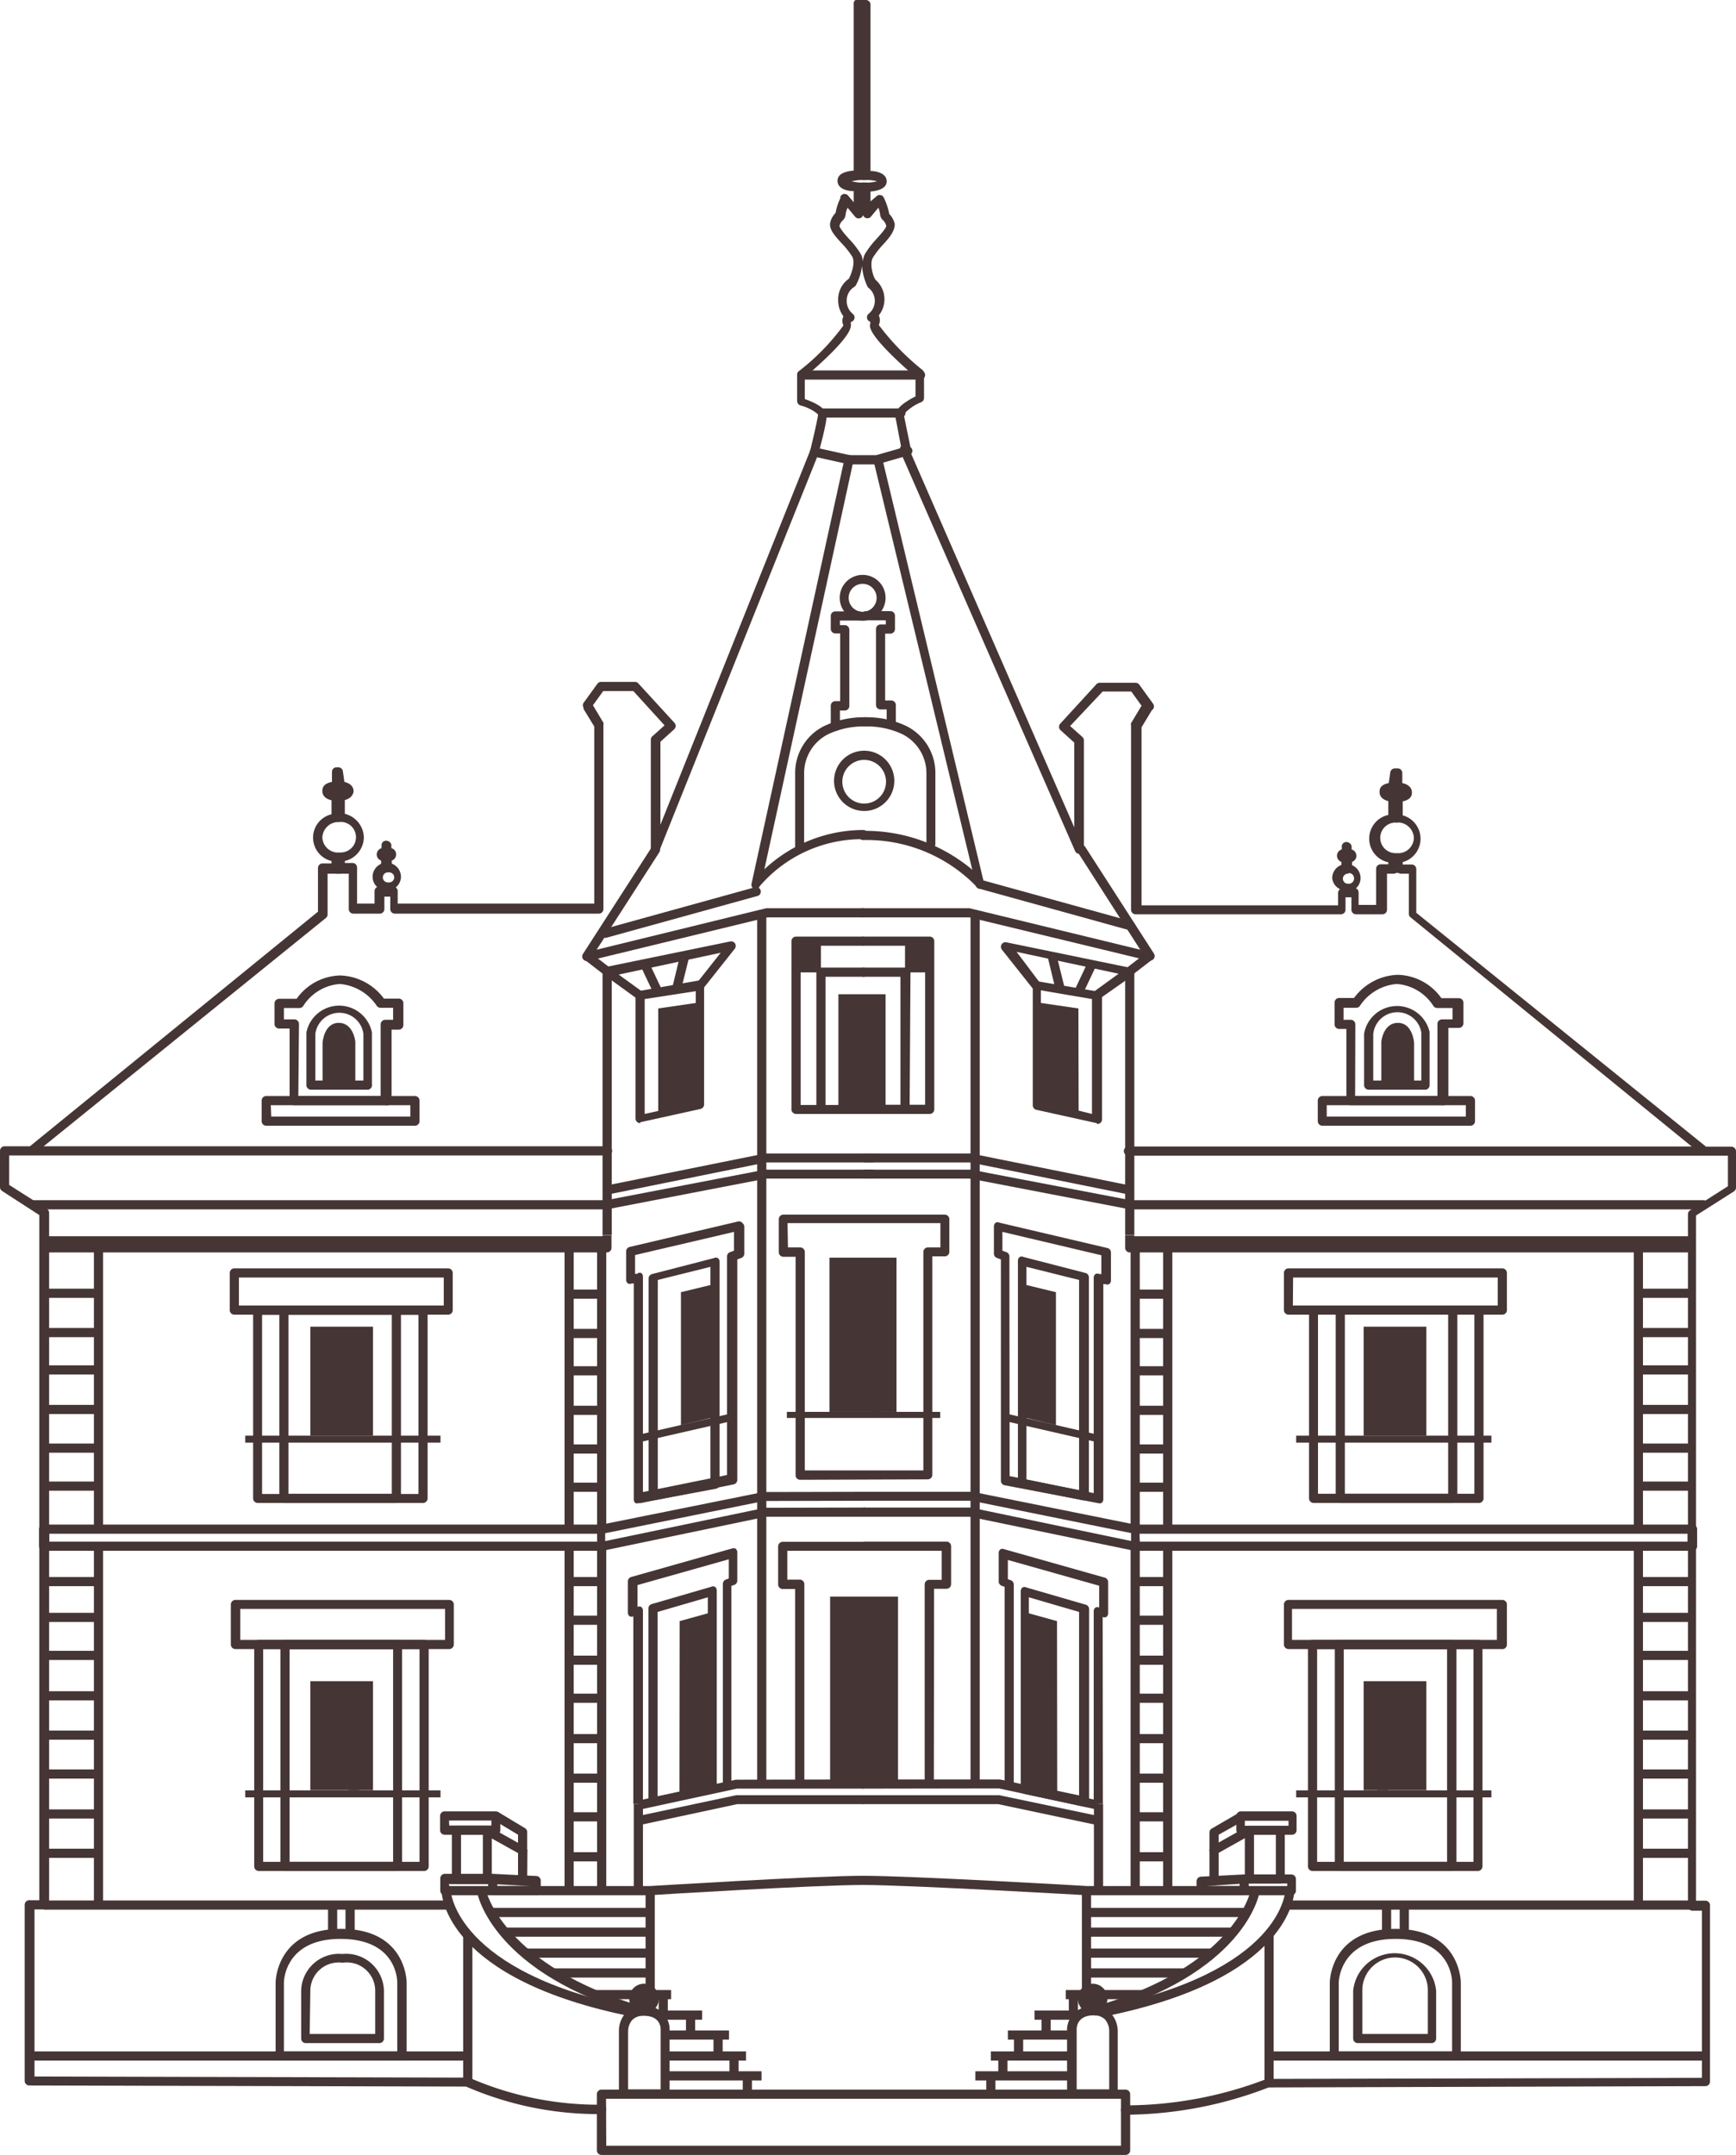 <svg xmlns="http://www.w3.org/2000/svg" viewBox="0 0 79.49 98.66"><defs><style>.cls-1{fill:#453635;}</style></defs><title>Fichier 2</title><g id="Calque_2" data-name="Calque 2"><g id="Calque_1-2" data-name="Calque 1"><path class="cls-1" d="M27.55,96.79h0a15.2,15.2,0,0,1-6.07-1.2l-.14-.06-20-.05a.21.21,0,0,1-.21-.21l0-8.07A.21.21,0,0,1,1.37,87H1.8l0-31.37L.1,54.53a.21.21,0,0,1-.1-.17V52.69a.21.21,0,0,1,.21-.21H1.37L14.56,41.74v-2a.21.21,0,0,1,.21-.21h.41v-.11a1.1,1.1,0,0,1,0-2.14v-.64c-.39-.09-.42-.33-.42-.42s0-.34.44-.42l0-.48a.21.21,0,0,1,.21-.19h.08a.21.21,0,0,1,.21.18l.07.49c.39.09.42.34.42.42s-.06.32-.4.41v.63a1.14,1.14,0,0,1,.87,1.08,1.13,1.13,0,0,1-.87,1.08v.09h.35a.21.21,0,0,1,.21.21v1.65h.8v-.57a.21.21,0,0,1,.12-.19.64.64,0,0,1-.21-.47.65.65,0,0,1,.39-.59v-.15a.3.3,0,0,1-.2-.28.31.31,0,0,1,.22-.29l0-.15a.21.21,0,0,1,.21-.19.25.25,0,0,1,.24.18l0,.16a.3.3,0,0,1,.22.29.3.3,0,0,1-.2.28v.14a.65.65,0,0,1,.42.6.64.64,0,0,1-.24.49.2.2,0,0,1,.09.17v.57h9V33.26l-.49-.8,0-.06a.21.21,0,0,1,0-.22l.63-.87a.21.21,0,0,1,.17-.09h1.56a.21.21,0,0,1,.15.07l1.65,1.8a.21.21,0,0,1,0,.29l-.64.58v3.8L37.1,20.62c.13-.53.35-1.48.36-1.65a2.06,2.06,0,0,0-.78-.4.22.22,0,0,1-.18-.2V17.16a.21.21,0,0,1,.07-.16,10.35,10.35,0,0,0,2.05-2.1.48.48,0,0,1,0-.42,1.19,1.19,0,0,1-.24-.72,1.15,1.15,0,0,1,.49-1c.11-.21.3-.72.16-1a3.92,3.92,0,0,0-.49-.62c-.32-.35-.57-.63-.53-.92a.89.89,0,0,1,.25-.47l0,0a2.63,2.63,0,0,1,.22-.68l0-.06a.21.21,0,0,1,.16-.13.22.22,0,0,1,.19.07l.26.31,0-.51h0c-.31,0-.74-.11-.74-.47s.43-.44.74-.47V.21A.21.21,0,0,1,39.42,0h.23a.21.21,0,0,1,.21.21V7.83c.31,0,.74.12.74.47s-.44.44-.74.47v0c0,.13,0,.29,0,.45L40.12,9a.2.2,0,0,1,.19-.07.21.21,0,0,1,.16.12,3.05,3.05,0,0,1,.25.75l0,0a.91.91,0,0,1,.25.46c0,.3-.2.57-.51.91a4.09,4.09,0,0,0-.5.64c-.14.27,0,.82.13,1a1.18,1.18,0,0,1,.15,1.63.53.53,0,0,1,0,.44,11.37,11.37,0,0,0,2,2.06.21.21,0,0,1,.07.16v1.12a.21.21,0,0,1-.12.19,2.16,2.16,0,0,0-.81.56l.31,1.51-.41.08L41,19.09c-.07-.37.5-.73.92-.94v-.89c-2.24-1.95-2.11-2.32-2.07-2.44a.64.64,0,0,0,0-.09.21.21,0,0,1-.08-.36.76.76,0,0,0,0-1.19.2.2,0,0,1-.06-.08,2.74,2.74,0,0,1-.24-.93,2.44,2.44,0,0,1-.28.89.21.21,0,0,1-.08.08.73.73,0,0,0-.34.64.75.75,0,0,0,.28.59.21.21,0,0,1-.09.37l0,.09c0,.12.16.5-2.11,2.44v1c.41.14,1,.41,1,.77s-.32,1.51-.38,1.75L30.2,38.93a.2.2,0,0,1-.23.13.21.21,0,0,1-.17-.2v-5a.21.21,0,0,1,.07-.15l.56-.5L29,31.64H27.62l-.47.65.48.8a.21.21,0,0,1,0,.11v8.42a.21.21,0,0,1-.21.21H18.08a.21.21,0,0,1-.21-.21v-.57h-.27v.57a.21.21,0,0,1-.21.21H16.18a.21.21,0,0,1-.21-.21V40h-.35a.21.21,0,0,1-.12,0,.21.21,0,0,1-.12,0H15v1.87a.2.2,0,0,1-.08.16L2,52.48H27.82a.21.21,0,0,1,0,.42H.42v1.35l1.73,1.1a.21.21,0,0,1,.1.17l0,31.69a.21.21,0,0,1-.21.21H1.58l0,7.65,19.81.05h.07l.18.07a14.8,14.8,0,0,0,5.91,1.17.21.21,0,1,1,0,.42ZM17.76,39.94h0a.23.23,0,0,0,0,.46h.06a.23.23,0,1,0,0-.46Zm-2.26-2.3-.09,0a.74.74,0,0,0-.65.7.72.72,0,0,0,.65.69l.1,0,.09,0a.7.7,0,0,0,0-1.4Zm-.28-1.39.17,0a.2.2,0,0,1,.1,0l.09,0,.16,0-.16,0a.21.21,0,0,1-.1,0l-.1,0ZM38.81,9.51a1.15,1.15,0,0,0-.09.31.41.41,0,0,1-.13.27.48.48,0,0,0-.15.25c0,.1.24.38.42.58a4.15,4.15,0,0,1,.55.7.88.88,0,0,1,.1.37.91.91,0,0,1,.1-.37,4.33,4.33,0,0,1,.55-.71c.18-.2.43-.48.42-.57a.5.5,0,0,0-.14-.25.4.4,0,0,1-.14-.27,1.25,1.25,0,0,0-.08-.31l-.35.42a.21.21,0,0,1-.35-.08.21.21,0,0,1-.14.14.21.21,0,0,1-.21-.05ZM39,8.3a1.87,1.87,0,0,0,.47.06.21.21,0,0,1,.11,0,.2.2,0,0,1,.11,0,1.88,1.88,0,0,0,.47-.06,1.94,1.94,0,0,0-.47-.06.21.21,0,0,1-.11,0,.2.2,0,0,1-.11,0A1.94,1.94,0,0,0,39,8.3Z"/><path class="cls-1" d="M42.15,17.38H36.71a.21.21,0,0,1,0-.42h5.44a.21.21,0,0,1,0,.42Z"/><path class="cls-1" d="M41.25,19.12h-3.6a.21.21,0,0,1,0-.42h3.6a.21.21,0,0,1,0,.42Z"/><rect class="cls-1" x="2.07" y="56.6" width="25.64" height="0.42"/><path class="cls-1" d="M45.31,95"/><path class="cls-1" d="M16.27,49.57h-1.5V47.74s.06-.91.74-.91.76.86.76.86Z"/><path class="cls-1" d="M19,51.54H12.19a.21.21,0,0,1-.21-.21v-.94a.21.21,0,0,1,.21-.21H19a.21.21,0,0,1,.21.21v.94A.21.21,0,0,1,19,51.54Zm-6.58-.42h6.37V50.6H12.4Z"/><path class="cls-1" d="M40,53"/><path class="cls-1" d="M45,53"/><path class="cls-1" d="M40,53.76"/><path class="cls-1" d="M45.05,53.76"/><path class="cls-1" d="M42.57,51H39.46v-.42h2.9V43.3H39.48v-.42h3.09a.21.21,0,0,1,.21.21V50.8A.21.21,0,0,1,42.57,51Z"/><path class="cls-1" d="M41.65,50.8h-.42V44.72H39.48v-.42h2a.21.21,0,0,1,.21.21Z"/><path class="cls-1" d="M40,81.68"/><path class="cls-1" d="M38.43,82.39"/><path class="cls-1" d="M42.76,81.68h-.42V72.54a.21.21,0,0,1,.21-.21h.57V71H39.54v-.42h3.8a.21.21,0,0,1,.21.21v1.74a.21.21,0,0,1-.21.21h-.57Z"/><path class="cls-1" d="M42.63,38.85a.21.21,0,0,1-.21-.21V35.41a2,2,0,0,0-1.11-1.8,3.82,3.82,0,0,0-1.73-.35.21.21,0,1,1,0-.42,4.23,4.23,0,0,1,1.92.4,2.4,2.4,0,0,1,1.33,2.19v3.22A.21.21,0,0,1,42.63,38.85Z"/><path class="cls-1" d="M45.06,54.82"/><path class="cls-1" d="M45,55.24"/><line class="cls-1" x1="1.46" y1="55.16" x2="27.8" y2="55.16"/><rect class="cls-1" x="1.46" y="54.95" width="26.34" height="0.42"/><path class="cls-1" d="M27.8,57.34H2v-.42H27.59v-.37H28v.58A.21.21,0,0,1,27.8,57.34Z"/><path class="cls-1" d="M57,86.77H49.77c-.09,0-8.07-.47-10.26-.47s-9.68.46-9.75.47H22.53v-.42h7.22c.06,0,7.57-.47,9.77-.47s10.19.46,10.27.47H57Z"/><polyline class="cls-1" points="2.02 87.22 3.87 87.22 20.65 87.22"/><rect class="cls-1" x="2.02" y="87.01" width="18.63" height="0.42"/><polyline class="cls-1" points="30.46 95.04 30.92 95.04 34.86 95.04"/><rect class="cls-1" x="30.46" y="94.83" width="4.41" height="0.42"/><polyline class="cls-1" points="30.46 94.13 30.84 94.13 34.15 94.13"/><rect class="cls-1" x="30.46" y="93.92" width="3.7" height="0.42"/><polyline class="cls-1" points="30.46 93.16 30.76 93.16 33.38 93.16"/><rect class="cls-1" x="30.46" y="92.96" width="2.92" height="0.42"/><polyline class="cls-1" points="30.12 92.26 30.33 92.26 32.15 92.26"/><rect class="cls-1" x="30.12" y="92.05" width="2.03" height="0.42"/><rect class="cls-1" x="27.22" y="91.11" width="3.51" height="0.42"/><polyline class="cls-1" points="22.44 87.55 23.21 87.55 29.74 87.55"/><rect class="cls-1" x="22.44" y="87.35" width="7.3" height="0.42"/><polyline class="cls-1" points="23.07 88.46 23.77 88.46 29.74 88.46"/><rect class="cls-1" x="23.07" y="88.25" width="6.67" height="0.42"/><polyline class="cls-1" points="24.02 89.42 24.62 89.42 29.74 89.42"/><rect class="cls-1" x="24.02" y="89.21" width="5.72" height="0.42"/><polyline class="cls-1" points="25.32 90.33 25.79 90.33 29.74 90.33"/><rect class="cls-1" x="25.33" y="90.12" width="4.42" height="0.42"/><line class="cls-1" x1="1.34" y1="94.13" x2="21.43" y2="94.13"/><rect class="cls-1" x="1.34" y="93.92" width="20.09" height="0.42"/><rect class="cls-1" x="15.82" y="87.23" width="0.42" height="1.29"/><rect class="cls-1" x="15.02" y="87.23" width="0.42" height="1.29"/><rect class="cls-1" x="2.01" y="79.23" width="2.48" height="0.42"/><rect class="cls-1" x="2.01" y="81.01" width="2.49" height="0.42"/><rect class="cls-1" x="2.01" y="82.84" width="2.47" height="0.42"/><rect class="cls-1" x="2.01" y="84.64" width="2.49" height="0.42"/><rect class="cls-1" x="2.02" y="77.43" width="2.49" height="0.42"/><rect class="cls-1" x="2.02" y="75.58" width="2.49" height="0.42"/><rect class="cls-1" x="2.02" y="73.84" width="2.49" height="0.42"/><rect class="cls-1" x="2.03" y="66.09" width="2.48" height="0.42"/><rect class="cls-1" x="2.03" y="67.83" width="2.48" height="0.42"/><rect class="cls-1" x="2.03" y="64.32" width="2.47" height="0.42"/><rect class="cls-1" x="2.03" y="62.51" width="2.47" height="0.42"/><rect class="cls-1" x="2.03" y="60.8" width="2.47" height="0.42"/><rect class="cls-1" x="2.04" y="59" width="2.46" height="0.42"/><rect class="cls-1" x="26.07" y="66.13" width="1.48" height="0.42"/><rect class="cls-1" x="26.06" y="67.88" width="1.48" height="0.42"/><rect class="cls-1" x="26.06" y="72.2" width="1.48" height="0.42"/><rect class="cls-1" x="2.02" y="72.2" width="2.48" height="0.42"/><rect class="cls-1" x="26.06" y="64.36" width="1.48" height="0.42"/><rect class="cls-1" x="26.06" y="62.55" width="1.48" height="0.42"/><rect class="cls-1" x="26.05" y="60.84" width="1.49" height="0.42"/><rect class="cls-1" x="26.05" y="59.04" width="1.49" height="0.42"/><rect class="cls-1" x="26.05" y="81.2" width="1.49" height="0.42"/><rect class="cls-1" x="26.05" y="82.97" width="1.49" height="0.42"/><rect class="cls-1" x="29.02" y="82.59" width="0.42" height="3.97"/><rect class="cls-1" x="26.05" y="79.39" width="1.49" height="0.42"/><rect class="cls-1" x="26.06" y="77.54" width="1.48" height="0.42"/><rect class="cls-1" x="26.05" y="75.8" width="1.49" height="0.42"/><rect class="cls-1" x="26.05" y="73.97" width="1.49" height="0.42"/><rect class="cls-1" x="26.06" y="84.8" width="1.48" height="0.42"/><line class="cls-1" x1="4.5" y1="70.01" x2="4.5" y2="57.13"/><rect class="cls-1" x="4.3" y="57.13" width="0.42" height="12.87"/><line class="cls-1" x1="26.06" y1="70.01" x2="26.06" y2="57.13"/><rect class="cls-1" x="25.85" y="57.13" width="0.42" height="12.87"/><line class="cls-1" x1="26.06" y1="86.56" x2="26.06" y2="70.79"/><rect class="cls-1" x="25.85" y="70.79" width="0.42" height="15.77"/><line class="cls-1" x1="27.54" y1="86.56" x2="27.54" y2="70.79"/><rect class="cls-1" x="27.34" y="70.79" width="0.42" height="15.77"/><line class="cls-1" x1="27.54" y1="70.02" x2="27.54" y2="57.13"/><rect class="cls-1" x="27.34" y="57.13" width="0.42" height="12.88"/><line class="cls-1" x1="27.8" y1="56.54" x2="27.8" y2="44.47"/><rect class="cls-1" x="27.59" y="44.47" width="0.42" height="12.07"/><line class="cls-1" x1="4.5" y1="87.25" x2="4.5" y2="70.79"/><rect class="cls-1" x="4.3" y="70.79" width="0.42" height="16.46"/><line class="cls-1" x1="21.41" y1="95.35" x2="21.41" y2="88.56"/><rect class="cls-1" x="21.21" y="88.56" width="0.42" height="6.79"/><path class="cls-1" d="M20.53,60.19H10.73a.21.21,0,0,1-.21-.21v-1.7a.21.21,0,0,1,.21-.21h9.79a.21.21,0,0,1,.21.21V60A.21.21,0,0,1,20.53,60.19Zm-9.59-.42h9.38V58.49H10.94Z"/><path class="cls-1" d="M19.38,68.81H11.8a.21.21,0,0,1-.21-.21V60a.21.21,0,0,1,.21-.21h7.57a.21.21,0,0,1,.21.21V68.6A.21.21,0,0,1,19.38,68.81ZM12,68.4h7.16v-8.2H12Z"/><path class="cls-1" d="M18.15,68.81H13a.21.21,0,0,1-.21-.21V60a.21.21,0,0,1,.21-.21h5.15a.21.21,0,0,1,.21.21V68.6A.21.21,0,0,1,18.15,68.81Zm-4.94-.42h4.73v-8.2H13.21Z"/><rect class="cls-1" x="11.23" y="65.73" width="8.94" height="0.32"/><rect class="cls-1" x="11.23" y="81.97" width="8.94" height="0.32"/><rect class="cls-1" x="36.03" y="64.64" width="7.02" height="0.28"/><polygon class="cls-1" points="33.51 65.06 29.23 66.04 29.23 65.69 33.49 64.71 33.51 65.06"/><path class="cls-1" d="M20.57,75.5H10.78a.21.21,0,0,1-.21-.21V73.46a.21.21,0,0,1,.21-.21h9.79a.21.21,0,0,1,.21.21v1.83A.21.21,0,0,1,20.57,75.5ZM11,75.08h9.38V73.66H11Z"/><path class="cls-1" d="M19.42,85.66H11.85a.21.21,0,0,1-.21-.21V75.29a.21.21,0,0,1,.21-.21h7.57a.21.21,0,0,1,.21.21V85.45A.21.21,0,0,1,19.42,85.66Zm-7.37-.42h7.16V75.5H12.05Z"/><path class="cls-1" d="M18.2,85.66H13.05a.21.21,0,0,1-.21-.21V75.29a.21.21,0,0,1,.21-.21H18.2a.21.21,0,0,1,.21.21V85.45A.21.21,0,0,1,18.2,85.66Zm-4.94-.42H18V75.5H13.26Z"/><path class="cls-1" d="M16.85,49.89H14.24a.21.21,0,0,1-.21-.21V47.27a1.53,1.53,0,0,1,3,0v2.37A.21.21,0,0,1,16.85,49.89Zm-2.41-.42h2.2V47.33a1.11,1.11,0,0,0-2.2,0Z"/><path class="cls-1" d="M17.66,50.6H13.47a.21.21,0,0,1-.15-.06.21.21,0,0,1-.06-.15V47.09h-.48a.21.21,0,0,1-.21-.21v-.94a.21.21,0,0,1,.21-.21h.8a2.52,2.52,0,0,1,2-1.07,2.59,2.59,0,0,1,2,1.06h.68a.21.21,0,0,1,.21.21v1a.21.21,0,0,1-.21.21h-.33v3.28A.21.21,0,0,1,17.66,50.6Zm-4-.42h3.77V46.9a.21.21,0,0,1,.21-.21H18v-.55h-.58a.21.21,0,0,1-.17-.09,2.26,2.26,0,0,0-1.69-1,2.17,2.17,0,0,0-1.67,1,.21.21,0,0,1-.18.1H13v.52h.48a.21.21,0,0,1,.21.21Z"/><path class="cls-1" d="M18.43,94.34h-5.6a.21.21,0,0,1-.21-.21V90.77s0-2.46,3-2.46,3,2.44,3,2.46v3.36A.21.21,0,0,1,18.43,94.34ZM13,93.92h5.19V90.77c0-.08,0-2-2.6-2s-2.59,2-2.59,2Z"/><path class="cls-1" d="M17.35,93.54H14a.21.21,0,0,1-.21-.21V91.14a1.73,1.73,0,0,1,1.89-1.68,1.73,1.73,0,0,1,1.9,1.68v2.19A.21.21,0,0,1,17.35,93.54Zm-3.17-.42h3v-2a1.3,1.3,0,0,0-1.49-1.26,1.3,1.3,0,0,0-1.48,1.26Z"/><polygon class="cls-1" points="27.83 54.69 27.75 54.28 35.03 52.81 39.99 52.81 39.99 53.22 35.08 53.22 27.83 54.69"/><polygon class="cls-1" points="27.83 55.36 27.75 54.95 35.04 53.55 39.99 53.55 39.99 53.96 35.08 53.96 27.83 55.36"/><polygon class="cls-1" points="27.59 70.22 27.5 69.81 34.95 68.31 39.58 68.3 39.58 68.71 34.99 68.72 27.59 70.22"/><polygon class="cls-1" points="27.59 71 27.5 70.6 35.04 69.03 39.62 69.02 39.62 69.44 35.08 69.44 27.59 71"/><path class="cls-1" d="M29.31,51.42a.21.21,0,0,1-.21-.21V45.57a.21.21,0,0,1,.17-.2L32,44.89a.22.22,0,0,1,.17,0,.21.21,0,0,1,.07.16v5.52a.21.21,0,0,1-.16.2l-2.76.61Zm.21-5.68V51l2.34-.52v-5.1Z"/><path class="cls-1" d="M39.56,51H36.45a.21.21,0,0,1-.21-.21V43.09a.21.21,0,0,1,.21-.21h3.09v.42H36.66v7.29h2.9Z"/><path class="cls-1" d="M37.8,50.8h-.42V44.51a.21.21,0,0,1,.21-.21h2v.42H37.8Z"/><line class="cls-1" x1="26.86" y1="43.75" x2="27.82" y2="44.48"/><polygon class="cls-1" points="27.69 44.65 26.73 43.91 26.98 43.58 27.95 44.32 27.69 44.65"/><path class="cls-1" d="M22.7,84H20.36a.21.21,0,0,1-.21-.21v-.65a.21.21,0,0,1,.21-.21H22.7a.21.21,0,0,1,.21.21v.65A.21.21,0,0,1,22.7,84Zm-2.13-.42h1.93v-.23H20.56Z"/><path class="cls-1" d="M22.31,86.24H20.9a.21.21,0,0,1-.21-.21V83.8a.21.21,0,0,1,.21-.21h1.41a.21.21,0,0,1,.21.21V86A.21.21,0,0,1,22.31,86.24Zm-1.2-.42h1V84h-1Z"/><path class="cls-1" d="M24.5,86.77H20.37a.21.21,0,0,1-.21-.21V86a.21.21,0,0,1,.21-.21h2.19l2,.1a.21.21,0,0,1,.2.21v.43A.21.21,0,0,1,24.5,86.77Zm-3.92-.42,3.71,0-1.74-.09h-2Z"/><path class="cls-1" d="M24.14,86.11h-.42V84.84L22.21,84l.2-.36,1.63.91a.21.21,0,0,1,.11.18Z"/><rect class="cls-1" x="22.35" y="86.03" width="0.42" height="0.53"/><path class="cls-1" d="M29,92.34c-8.63-1.71-8.78-5.6-8.78-5.77h.42s.18,3.73,8.45,5.37Z"/><path class="cls-1" d="M29.37,92.29c-6.8-1.92-7.5-5.53-7.53-5.68l.41-.07S23,90,29.48,91.89Z"/><circle class="cls-1" cx="29.49" cy="91.5" r="0.68"/><path class="cls-1" d="M30.46,96.08H28.55a.21.21,0,0,1-.21-.21V93a1.23,1.23,0,0,1,.3-.83,1.1,1.1,0,0,1,.83-.32,1.08,1.08,0,0,1,1.19,1v3A.21.21,0,0,1,30.46,96.08Zm-1.7-.42h1.49V92.91c0-.06,0-.62-.77-.62a.7.7,0,0,0-.53.19.81.81,0,0,0-.19.53Z"/><path class="cls-1" d="M24.14,84.77h-.42V84l-1.13-.68.22-.36,1.23.74a.21.21,0,0,1,.1.18Z"/><rect class="cls-1" x="33.4" y="94.13" width="0.42" height="0.9"/><rect class="cls-1" x="32.67" y="93.17" width="0.42" height="0.96"/><rect class="cls-1" x="31.41" y="92.27" width="0.42" height="0.89"/><rect class="cls-1" x="30.16" y="91.32" width="0.42" height="0.93"/><rect class="cls-1" x="34.67" y="41.78" width="0.42" height="39.94"/><path class="cls-1" d="M29.19,45.74l-1.52-1.1a.21.21,0,0,1-.08-.21.21.21,0,0,1,.16-.16l5.7-1.17a.21.21,0,0,1,.2.33l-1.42,1.79L31.91,45,33,43.62l-4.67,1,1.13.82Z"/><polygon class="cls-1" points="29.94 45.51 29.33 44.22 29.71 44.05 30.32 45.34 29.94 45.51"/><polygon class="cls-1" points="31.18 45.33 30.78 45.23 31.15 43.7 31.56 43.8 31.18 45.33"/><path class="cls-1" d="M29.91,68.69a.21.21,0,0,1-.13,0,.21.21,0,0,1-.08-.16v-10a.21.21,0,0,1,.16-.2l2.83-.73a.19.19,0,0,1,.18,0,.21.21,0,0,1,.08.16v10.2a.21.21,0,0,1-.17.2L30,68.68Zm.21-10.09v9.63l2.41-.49V58Z"/><path class="cls-1" d="M29.9,82.71a.21.21,0,0,1-.13,0,.21.21,0,0,1-.08-.16V73.64a.21.21,0,0,1,.15-.2l2.72-.79a.2.2,0,0,1,.18,0,.21.21,0,0,1,.08.17v9.06a.21.21,0,0,1-.16.2l-2.72.58Zm.21-8.91v8.44l2.3-.49V73.13Z"/><path class="cls-1" d="M29.23,68.82a.21.21,0,0,1-.13,0,.21.21,0,0,1-.08-.16V58.76l-.09,0a.2.2,0,0,1-.18,0,.21.21,0,0,1-.08-.16V57.29a.21.21,0,0,1,.16-.2l4.94-1.16A.2.2,0,0,1,34,56a.21.21,0,0,1,.08.16V57.4a.21.21,0,0,1-.13.19l-.19.07V67.76a.21.21,0,0,1-.17.2l-4.27.86Zm0-10.54a.21.21,0,0,1,.13,0,.21.21,0,0,1,.08.16v9.87l3.85-.78V57.52a.21.21,0,0,1,.13-.19l.19-.07V56.4l-4.53,1.06v.86l.09,0Z"/><polygon class="cls-1" points="29.29 82.85 29.2 82.44 33.69 81.48 39.54 81.47 39.54 81.89 33.74 81.89 29.29 82.85"/><polygon class="cls-1" points="29.28 83.56 29.19 83.15 33.71 82.19 39.54 82.19 39.54 82.6 33.75 82.6 29.28 83.56"/><path class="cls-1" d="M36.83,81.68h-.42V72.75h-.57a.21.21,0,0,1-.21-.21V70.8a.21.21,0,0,1,.21-.21h3.8V71H36.05v1.32h.57a.21.21,0,0,1,.21.21Z"/><path class="cls-1" d="M36.64,67.75a.21.21,0,0,1-.15-.06.21.21,0,0,1-.06-.15v-10h-.56a.21.21,0,0,1-.21-.21V55.82a.21.21,0,0,1,.21-.21h7.39a.21.21,0,0,1,.21.21v1.49a.21.21,0,0,1-.21.21h-.57v10a.21.21,0,0,1-.21.21Zm-.56-10.64h.56a.21.21,0,0,1,.21.21v10h5.43v-10a.21.21,0,0,1,.21-.21h.57V56h-7Z"/><path class="cls-1" d="M29.44,82.59H29V74a.22.22,0,0,1-.17,0,.21.21,0,0,1-.08-.17V72.4a.21.21,0,0,1,.15-.2l4.6-1.3a.23.23,0,0,1,.18,0,.21.21,0,0,1,.08.17v1.3a.21.21,0,0,1-.13.19l-.14.05v9.11H33.1V72.51a.21.21,0,0,1,.13-.19l.14-.05v-.88l-4.18,1.18v1a.19.19,0,0,1,.17,0,.21.21,0,0,1,.08.17Z"/><path class="cls-1" d="M27.55,71H2a.21.21,0,0,1-.21-.21V70A.21.21,0,0,1,2,69.8h25.5a.21.21,0,0,1,.21.21v.78A.21.21,0,0,1,27.55,71ZM2.26,70.58H27.34v-.36H2.26Z"/><path class="cls-1" d="M36.62,39a.21.21,0,0,1-.21-.21V35.41a2.39,2.39,0,0,1,1.33-2.17,4.23,4.23,0,0,1,1.92-.4.21.21,0,0,1,0,.42,3.82,3.82,0,0,0-1.73.35,2,2,0,0,0-1.11,1.79v3.42A.21.21,0,0,1,36.62,39Z"/><path class="cls-1" d="M35.11,54.82"/><path class="cls-1" d="M35.13,55.24"/><path class="cls-1" d="M39.57,37.13a1.38,1.38,0,1,1,1.38-1.38A1.38,1.38,0,0,1,39.57,37.13Zm0-2.34a1,1,0,1,0,1,1A1,1,0,0,0,39.57,34.79Z"/><path class="cls-1" d="M26.86,44a.21.21,0,0,1-.17-.32l3.15-4.89a.2.2,0,0,1,.29-.06.21.21,0,0,1,.06.29l-2.87,4.46,7.77-1.9h4.43a.21.21,0,1,1,0,.42H35.14l-8.23,2Z"/><path class="cls-1" d="M40,41.73"/><path class="cls-1" d="M45,41.73"/><path class="cls-1" d="M40.15,21.26H38.87l-1.62-.36a.21.21,0,0,1-.16-.25.2.2,0,0,1,.25-.16l1.58.35h1.2l1.36-.39a.21.21,0,1,1,.11.4l-1.39.4Z"/><path class="cls-1" d="M34.62,40.7l-.09,0a.21.21,0,0,1-.12-.23L38.67,21a.2.2,0,0,1,.25-.16.21.21,0,0,1,.16.25L35,39.8A6.63,6.63,0,0,1,39.53,38a.21.21,0,0,1,0,.42,6.18,6.18,0,0,0-4.74,2.15A.21.21,0,0,1,34.62,40.7Z"/><path class="cls-1" d="M27.73,42.94a.21.21,0,0,1-.06-.41l6.87-1.9a.21.21,0,1,1,.11.4l-6.87,1.9Z"/><rect class="cls-1" x="38.01" y="73.1" width="3.11" height="8.58"/><rect class="cls-1" x="37.98" y="57.58" width="3.07" height="7.06"/><polygon class="cls-1" points="32.62 81.93 31.11 82.25 31.12 74.22 32.6 73.81 32.62 81.93"/><polygon class="cls-1" points="32.74 64.87 31.18 65.25 31.18 59.16 32.75 58.78 32.74 64.87"/><rect class="cls-1" x="38.39" y="45.52" width="2.16" height="5.28"/><rect class="cls-1" x="36.47" y="43.1" width="1.12" height="1.42"/><rect class="cls-1" x="41.44" y="43.1" width="1.12" height="1.42"/><polygon class="cls-1" points="32.08 50.61 30.14 51.05 30.14 46.17 32.06 45.89 32.08 50.61"/><path class="cls-1" d="M38.25,33.46a.21.21,0,0,1-.21-.21v-.94a.21.21,0,0,1,.21-.21h.22V29h-.22a.21.21,0,0,1-.21-.21V28.2a.21.21,0,0,1,.21-.21h1.06a.21.21,0,1,1,0,.42h-.85v.21h.22a.21.21,0,0,1,.21.21v3.49a.21.21,0,0,1-.21.21h-.22v.73A.21.21,0,0,1,38.25,33.46Z"/><path class="cls-1" d="M40.81,33.38a.21.21,0,0,1-.21-.21v-.69h-.28a.21.21,0,0,1-.15-.06.21.21,0,0,1-.06-.15V28.8a.21.21,0,0,1,.21-.21h.24V28.4h-.9a.21.21,0,1,1,0-.42h1.11a.21.21,0,0,1,.21.21v.61a.21.21,0,0,1-.21.21h-.24v3.06h.28a.21.21,0,0,1,.21.21v.9A.21.21,0,0,1,40.81,33.38Z"/><path class="cls-1" d="M39.5,28.42a1.05,1.05,0,1,1,1.05-1.05A1.05,1.05,0,0,1,39.5,28.42Zm0-1.69a.64.64,0,1,0,.64.64A.64.64,0,0,0,39.5,26.73Z"/><rect class="cls-1" x="14.21" y="76.97" width="2.87" height="4.99"/><rect class="cls-1" x="14.21" y="60.74" width="2.87" height="4.99"/><rect class="cls-1" x="15.92" y="61.46" width="0.49" height="4.26"/><rect class="cls-1" x="15.96" y="77.7" width="0.49" height="4.26"/><rect class="cls-1" x="39.94" y="74.09" width="0.43" height="7.59"/><rect class="cls-1" x="39.88" y="58.73" width="0.43" height="5.9"/><path class="cls-1" d="M51.54,96.81a.21.21,0,0,1,0-.42A18,18,0,0,0,58,95.18l.05,0h.07l19.81-.05,0-7.65h-.43a.21.21,0,0,1-.21-.21l0-31.69a.21.21,0,0,1,.1-.17l1.73-1.1V52.91H51.67a.21.21,0,1,1,0-.42H77.46L64.59,42a.2.2,0,0,1-.08-.16V40H64.1a.21.21,0,0,0-.24,0h-.35v1.65a.21.21,0,0,1-.21.21H62.09a.21.21,0,0,1-.21-.21v-.57h-.27v.57a.21.21,0,0,1-.21.21H52a.21.21,0,0,1-.21-.21V33.22a.21.21,0,0,1,0-.11l.48-.8-.47-.65H50.49L49,33.24l.56.5a.21.21,0,0,1,.07.15v5a.21.21,0,0,1-.4.08l-8-18.28a.21.21,0,1,1,.38-.17l7.58,17.36V34l-.64-.58a.21.21,0,0,1,0-.29l1.65-1.8a.21.21,0,0,1,.15-.07H52a.21.21,0,0,1,.17.09l.63.87a.21.21,0,0,1-.06.3l-.47.78v8.15h9v-.57a.21.21,0,0,1,.09-.17A.63.63,0,0,1,61,40.2a.65.65,0,0,1,.42-.6v-.14a.3.3,0,0,1-.2-.28.3.3,0,0,1,.22-.29l0-.16a.21.21,0,0,1,.21-.18.25.25,0,0,1,.24.19l0,.15a.31.31,0,0,1,.22.29.3.3,0,0,1-.2.28v.15a.65.65,0,0,1,.39.59.64.64,0,0,1-.21.47.21.21,0,0,1,.12.19v.57h.8V39.78a.21.21,0,0,1,.21-.21h.35v-.09a1.11,1.11,0,0,1,0-2.17v-.63c-.34-.09-.4-.29-.4-.41s0-.33.42-.42l.07-.49a.21.21,0,0,1,.21-.18H64a.21.21,0,0,1,.21.19l0,.48c.39.09.44.32.44.42s0,.33-.42.42v.64a1.11,1.11,0,0,1,0,2.14v.11h.41a.21.21,0,0,1,.21.21v2L78.12,52.5h1.16a.21.21,0,0,1,.21.21v1.67a.21.21,0,0,1-.1.17l-1.73,1.1,0,31.37h.43a.21.21,0,0,1,.21.21l0,8.07a.21.21,0,0,1-.21.21l-20,.06a18.41,18.41,0,0,1-6.6,1.25ZM61.72,40h0a.23.23,0,1,0,0,.46h.06A.24.24,0,0,0,62,40.2a.24.24,0,0,0-.22-.23ZM64,37.66a.19.19,0,0,1-.1,0,.7.7,0,0,0,0,1.4l.09,0,.1,0a.72.72,0,0,0,.65-.7.74.74,0,0,0-.65-.7Zm-.25-1.39.16,0,.09,0a.2.2,0,0,1,.1,0l.17,0-.17,0a.2.2,0,0,1-.1,0,.2.2,0,0,1-.1,0Z"/><rect class="cls-1" x="51.82" y="56.6" width="25.64" height="0.42"/><path class="cls-1" d="M45.1,95"/><path class="cls-1" d="M63.25,49.57h1.5V47.74s-.06-.91-.74-.91-.76.86-.76.86Z"/><path class="cls-1" d="M67.33,51.54H60.55a.21.21,0,0,1-.21-.21v-.94a.21.21,0,0,1,.21-.21h6.78a.21.21,0,0,1,.21.21v.94A.21.21,0,0,1,67.33,51.54Zm-6.58-.42h6.37V50.6H60.75Z"/><path class="cls-1" d="M39.48,53"/><path class="cls-1" d="M45.37,53"/><path class="cls-1" d="M39.48,53.76"/><path class="cls-1" d="M45.36,53.76"/><path class="cls-1" d="M39.52,81.68"/><path class="cls-1" d="M41.09,82.39"/><path class="cls-1" d="M45.35,54.82"/><path class="cls-1" d="M45.37,55.24"/><line class="cls-1" x1="78.06" y1="55.16" x2="51.73" y2="55.16"/><rect class="cls-1" x="51.73" y="54.95" width="26.34" height="0.42"/><path class="cls-1" d="M77.49,57.34H51.73a.21.21,0,0,1-.21-.21v-.58h.42v.37H77.49Z"/><polyline class="cls-1" points="77.5 87.22 75.65 87.22 58.87 87.22"/><rect class="cls-1" x="58.87" y="87.01" width="18.63" height="0.42"/><polyline class="cls-1" points="49.07 95.04 48.6 95.04 44.66 95.04"/><rect class="cls-1" x="44.66" y="94.83" width="4.41" height="0.42"/><polyline class="cls-1" points="49.07 94.13 48.68 94.13 45.37 94.13"/><rect class="cls-1" x="45.37" y="93.92" width="3.7" height="0.42"/><polyline class="cls-1" points="49.07 93.16 48.76 93.16 46.15 93.16"/><rect class="cls-1" x="46.15" y="92.96" width="2.92" height="0.42"/><polyline class="cls-1" points="49.41 92.26 49.19 92.26 47.37 92.26"/><rect class="cls-1" x="47.37" y="92.05" width="2.04" height="0.42"/><rect class="cls-1" x="48.8" y="91.11" width="3.51" height="0.42"/><polyline class="cls-1" points="57.08 87.55 56.31 87.55 49.78 87.55"/><rect class="cls-1" x="49.78" y="87.35" width="7.3" height="0.42"/><polyline class="cls-1" points="56.45 88.46 55.75 88.46 49.78 88.46"/><rect class="cls-1" x="49.78" y="88.25" width="6.67" height="0.42"/><polyline class="cls-1" points="55.5 89.42 54.9 89.42 49.78 89.42"/><rect class="cls-1" x="49.78" y="89.21" width="5.72" height="0.42"/><polyline class="cls-1" points="54.2 90.33 53.73 90.33 49.78 90.33"/><rect class="cls-1" x="49.78" y="90.12" width="4.42" height="0.42"/><line class="cls-1" x1="78.19" y1="94.13" x2="58.09" y2="94.13"/><rect class="cls-1" x="58.09" y="93.92" width="20.09" height="0.42"/><rect class="cls-1" x="63.28" y="87.23" width="0.42" height="1.29"/><rect class="cls-1" x="64.09" y="87.23" width="0.42" height="1.29"/><rect class="cls-1" x="75.02" y="79.23" width="2.48" height="0.42"/><rect class="cls-1" x="75.02" y="81.01" width="2.49" height="0.42"/><rect class="cls-1" x="75.04" y="82.84" width="2.47" height="0.42"/><rect class="cls-1" x="75.03" y="84.64" width="2.49" height="0.42"/><rect class="cls-1" x="75.02" y="77.43" width="2.49" height="0.42"/><rect class="cls-1" x="75.02" y="75.58" width="2.49" height="0.42"/><rect class="cls-1" x="75.02" y="73.84" width="2.49" height="0.42"/><rect class="cls-1" x="75.02" y="66.09" width="2.48" height="0.42"/><rect class="cls-1" x="75.02" y="67.83" width="2.48" height="0.42"/><rect class="cls-1" x="75.02" y="64.32" width="2.47" height="0.42"/><rect class="cls-1" x="75.02" y="62.51" width="2.47" height="0.42"/><rect class="cls-1" x="75.02" y="60.8" width="2.47" height="0.42"/><rect class="cls-1" x="75.02" y="59" width="2.47" height="0.42"/><rect class="cls-1" x="51.98" y="66.13" width="1.48" height="0.42"/><rect class="cls-1" x="51.98" y="67.88" width="1.48" height="0.42"/><rect class="cls-1" x="51.98" y="72.2" width="1.48" height="0.42"/><rect class="cls-1" x="75.02" y="72.2" width="2.49" height="0.42"/><rect class="cls-1" x="51.98" y="64.36" width="1.48" height="0.42"/><rect class="cls-1" x="51.98" y="62.55" width="1.48" height="0.42"/><rect class="cls-1" x="51.98" y="60.84" width="1.49" height="0.42"/><rect class="cls-1" x="51.98" y="59.04" width="1.49" height="0.42"/><rect class="cls-1" x="51.98" y="81.2" width="1.49" height="0.42"/><rect class="cls-1" x="51.98" y="82.97" width="1.49" height="0.42"/><rect class="cls-1" x="50.09" y="82.59" width="0.42" height="3.97"/><rect class="cls-1" x="51.98" y="79.39" width="1.49" height="0.42"/><rect class="cls-1" x="51.98" y="77.54" width="1.48" height="0.42"/><rect class="cls-1" x="51.98" y="75.8" width="1.49" height="0.42"/><rect class="cls-1" x="51.98" y="73.97" width="1.49" height="0.42"/><rect class="cls-1" x="51.98" y="84.8" width="1.48" height="0.42"/><line class="cls-1" x1="75.02" y1="70.01" x2="75.02" y2="57.13"/><rect class="cls-1" x="74.81" y="57.13" width="0.42" height="12.87"/><line class="cls-1" x1="53.47" y1="70.01" x2="53.47" y2="57.13"/><rect class="cls-1" x="53.26" y="57.13" width="0.42" height="12.87"/><line class="cls-1" x1="53.47" y1="86.56" x2="53.47" y2="70.79"/><rect class="cls-1" x="53.26" y="70.79" width="0.42" height="15.77"/><line class="cls-1" x1="51.98" y1="86.56" x2="51.98" y2="70.79"/><rect class="cls-1" x="51.77" y="70.79" width="0.42" height="15.77"/><line class="cls-1" x1="51.98" y1="70.02" x2="51.98" y2="57.13"/><rect class="cls-1" x="51.77" y="57.13" width="0.42" height="12.88"/><line class="cls-1" x1="51.73" y1="56.54" x2="51.73" y2="44.47"/><rect class="cls-1" x="51.52" y="44.47" width="0.42" height="12.07"/><line class="cls-1" x1="75.02" y1="87.25" x2="75.02" y2="70.79"/><rect class="cls-1" x="74.81" y="70.79" width="0.42" height="16.46"/><line class="cls-1" x1="58.11" y1="95.35" x2="58.11" y2="88.56"/><rect class="cls-1" x="57.9" y="88.56" width="0.42" height="6.79"/><path class="cls-1" d="M68.79,60.19H59a.21.21,0,0,1-.21-.21v-1.7a.21.21,0,0,1,.21-.21h9.79a.21.21,0,0,1,.21.21V60A.21.21,0,0,1,68.79,60.19Zm-9.59-.42h9.38V58.49H59.21Z"/><path class="cls-1" d="M67.72,68.81H60.15a.21.21,0,0,1-.21-.21V60a.21.21,0,0,1,.21-.21h7.57a.21.21,0,0,1,.21.21V68.6A.21.21,0,0,1,67.72,68.81Zm-7.37-.42h7.16v-8.2H60.35Z"/><path class="cls-1" d="M66.52,68.81H61.37a.21.21,0,0,1-.21-.21V60a.21.21,0,0,1,.21-.21h5.15a.21.21,0,0,1,.21.21V68.6A.21.21,0,0,1,66.52,68.81Zm-4.94-.42h4.73v-8.2H61.58Z"/><rect class="cls-1" x="59.35" y="65.73" width="8.94" height="0.32"/><rect class="cls-1" x="59.35" y="81.97" width="8.94" height="0.32"/><polygon class="cls-1" points="46.02 65.06 50.29 66.04 50.29 65.69 46.03 64.71 46.02 65.06"/><path class="cls-1" d="M68.75,75.5H59a.21.21,0,0,1-.21-.21V73.46a.21.21,0,0,1,.21-.21h9.79a.21.21,0,0,1,.21.21v1.83A.21.21,0,0,1,68.75,75.5Zm-9.59-.42h9.38V73.66H59.16Z"/><path class="cls-1" d="M67.68,85.66H60.1a.21.21,0,0,1-.21-.21V75.29a.21.21,0,0,1,.21-.21h7.57a.21.21,0,0,1,.21.21V85.45A.21.21,0,0,1,67.68,85.66Zm-7.37-.42h7.16V75.5H60.31Z"/><path class="cls-1" d="M66.47,85.66H61.33a.21.21,0,0,1-.21-.21V75.29a.21.21,0,0,1,.21-.21h5.15a.21.21,0,0,1,.21.21V85.45A.21.21,0,0,1,66.47,85.66Zm-4.94-.42h4.73V75.5H61.53Z"/><path class="cls-1" d="M65.29,49.89H62.67a.21.21,0,0,1-.21-.21V47.33a1.53,1.53,0,0,1,3-.08v2.44A.21.21,0,0,1,65.29,49.89Zm-2.41-.42h2.2V47.27a1.11,1.11,0,0,0-2.2.08Z"/><path class="cls-1" d="M66.05,50.6H61.86a.21.21,0,0,1-.21-.21V47.11h-.33a.21.21,0,0,1-.21-.21v-1a.21.21,0,0,1,.21-.21H62a2.59,2.59,0,0,1,2-1.06,2.52,2.52,0,0,1,2,1.07h.8a.21.21,0,0,1,.21.21v.94a.21.21,0,0,1-.21.21h-.48v3.31a.21.21,0,0,1-.06.15A.21.21,0,0,1,66.05,50.6Zm-4-.42h3.77V46.88a.21.21,0,0,1,.06-.15.28.28,0,0,1,.15-.06h.48v-.52h-.7a.21.21,0,0,1-.18-.1,2.18,2.18,0,0,0-1.67-1,2.24,2.24,0,0,0-1.69,1,.21.21,0,0,1-.17.09h-.58v.55h.33a.21.21,0,0,1,.21.21Z"/><path class="cls-1" d="M66.7,94.34h-5.6a.21.21,0,0,1-.21-.21V90.77s0-2.46,3-2.46,3,2.44,3,2.46v3.36A.21.21,0,0,1,66.7,94.34Zm-5.4-.42h5.19V90.77c0-.08,0-2-2.59-2s-2.6,2-2.6,2Z"/><path class="cls-1" d="M65.55,93.54H62.17a.21.21,0,0,1-.21-.21V91.14a1.91,1.91,0,0,1,3.8,0v2.19A.21.21,0,0,1,65.55,93.54Zm-3.17-.42h3v-2a1.5,1.5,0,0,0-3,0Z"/><polygon class="cls-1" points="51.69 54.69 44.41 53.22 39.54 53.22 39.54 52.81 44.45 52.81 51.77 54.28 51.69 54.69"/><polygon class="cls-1" points="51.69 55.36 44.41 53.96 39.54 53.96 39.54 53.55 44.45 53.55 51.77 54.95 51.69 55.36"/><polygon class="cls-1" points="51.94 70.22 44.49 68.71 39.52 68.71 39.52 68.3 44.53 68.3 52.02 69.81 51.94 70.22"/><polygon class="cls-1" points="51.93 71 44.4 69.44 39.54 69.44 39.54 69.02 44.44 69.02 52.02 70.6 51.93 71"/><path class="cls-1" d="M50.21,51.42h0l-2.76-.61a.21.21,0,0,1-.16-.2V45.09a.21.21,0,0,1,.07-.16.22.22,0,0,1,.17,0l2.76.47a.21.21,0,0,1,.17.2v5.65a.21.21,0,0,1-.21.21Zm-2.55-1L50,51V45.74l-2.34-.4Z"/><line class="cls-1" x1="52.67" y1="43.75" x2="51.7" y2="44.48"/><polygon class="cls-1" points="51.83 44.65 51.58 44.32 52.54 43.58 52.79 43.91 51.83 44.65"/><path class="cls-1" d="M59.17,84H56.82a.21.21,0,0,1-.21-.21v-.65a.21.21,0,0,1,.21-.21h2.34a.21.21,0,0,1,.21.21v.65A.21.21,0,0,1,59.17,84ZM57,83.59H59v-.23H57Z"/><path class="cls-1" d="M58.63,86.24H57.21A.21.21,0,0,1,57,86V83.8a.21.21,0,0,1,.21-.21h1.41a.21.21,0,0,1,.21.21V86A.21.21,0,0,1,58.63,86.24Zm-1.21-.42h1V84h-1Z"/><path class="cls-1" d="M59.15,86.77H55a.21.21,0,0,1-.21-.21v-.43a.21.21,0,0,1,.2-.21l1.94-.1h2.2a.21.21,0,0,1,.21.21v.53A.21.21,0,0,1,59.15,86.77Zm-3.92-.42h3.71v-.12H57Z"/><path class="cls-1" d="M55.8,86.11h-.42V84.71a.21.21,0,0,1,.11-.18l1.63-.91.2.36-1.52.85Z"/><rect class="cls-1" x="56.76" y="86.03" width="0.42" height="0.53"/><path class="cls-1" d="M50.48,92.34l-.08-.41c8.3-1.65,8.45-5.33,8.45-5.37h.42C59.26,86.74,59.11,90.63,50.48,92.34Z"/><path class="cls-1" d="M50.15,92.29l-.11-.4c6.55-1.85,7.22-5.32,7.23-5.35l.41.07C57.65,86.76,57,90.37,50.15,92.29Z"/><circle class="cls-1" cx="50.03" cy="91.5" r="0.68"/><path class="cls-1" d="M51,96.08H49.07a.21.21,0,0,1-.21-.21v-3a1.08,1.08,0,0,1,1.19-1,1.1,1.1,0,0,1,.83.32,1.24,1.24,0,0,1,.3.84v2.85A.21.21,0,0,1,51,96.08Zm-1.7-.42h1.49V93a.82.82,0,0,0-.19-.54.71.71,0,0,0-.53-.19c-.75,0-.77.56-.77.63Z"/><path class="cls-1" d="M55.8,84.77h-.42V83.9a.21.21,0,0,1,.1-.18L56.72,83l.22.36L55.8,84Z"/><rect class="cls-1" x="45.16" y="95.04" width="0.42" height="0.81"/><rect class="cls-1" x="45.71" y="94.13" width="0.42" height="0.9"/><rect class="cls-1" x="46.43" y="93.17" width="0.42" height="0.96"/><rect class="cls-1" x="47.69" y="92.27" width="0.42" height="0.89"/><rect class="cls-1" x="48.94" y="91.32" width="0.42" height="0.93"/><rect class="cls-1" x="44.44" y="41.78" width="0.42" height="39.94"/><path class="cls-1" d="M50.33,45.74l-.24-.34,1.13-.82-4.67-1L47.62,45l-.33.26-1.42-1.79a.21.21,0,0,1,.2-.33l5.69,1.17a.21.21,0,0,1,.16.16.21.21,0,0,1-.08.21Z"/><polygon class="cls-1" points="49.58 45.51 49.2 45.34 49.81 44.05 50.19 44.22 49.58 45.51"/><polygon class="cls-1" points="48.34 45.33 47.97 43.8 48.37 43.7 48.75 45.23 48.34 45.33"/><path class="cls-1" d="M49.61,68.69h0l-2.83-.57a.21.21,0,0,1-.17-.2V57.71a.21.21,0,0,1,.08-.16.19.19,0,0,1,.18,0l2.83.73a.21.21,0,0,1,.16.2v10a.21.21,0,0,1-.08.16A.21.21,0,0,1,49.61,68.69ZM47,67.74l2.41.49V58.6L47,58Z"/><path class="cls-1" d="M49.62,82.71h0l-2.72-.58a.21.21,0,0,1-.16-.2V72.85a.21.21,0,0,1,.08-.17.19.19,0,0,1,.18,0l2.72.79a.21.21,0,0,1,.15.2V82.5a.21.21,0,0,1-.08.16A.21.21,0,0,1,49.62,82.71Zm-2.51-1,2.3.49V73.8l-2.3-.67Z"/><path class="cls-1" d="M50.29,68.82h0L46,68a.21.21,0,0,1-.17-.2V57.66l-.19-.07a.21.21,0,0,1-.13-.19V56.14a.21.21,0,0,1,.08-.16.2.2,0,0,1,.18,0l4.94,1.16a.21.21,0,0,1,.16.2v1.29a.21.21,0,0,1-.08.16.21.21,0,0,1-.18,0l-.09,0v9.86a.21.21,0,0,1-.08.16A.21.21,0,0,1,50.29,68.82Zm-4.06-1.24,3.85.78V58.49a.21.21,0,0,1,.08-.16.21.21,0,0,1,.18,0l.09,0v-.86L45.9,56.4v.86l.19.07a.21.21,0,0,1,.13.19Z"/><polygon class="cls-1" points="50.24 82.85 45.74 81.88 39.48 81.89 39.48 81.47 45.79 81.47 50.33 82.44 50.24 82.85"/><polygon class="cls-1" points="50.24 83.56 45.71 82.6 39.48 82.6 39.48 82.19 45.75 82.19 50.33 83.15 50.24 83.56"/><path class="cls-1" d="M50.5,82.59h-.42V73.77a.21.21,0,0,1,.08-.17.19.19,0,0,1,.17,0v-1l-4.18-1.18v.88l.14.05a.21.21,0,0,1,.13.19v9.25H46V72.65l-.14-.05a.21.21,0,0,1-.13-.19V71.1a.21.21,0,0,1,.08-.17.22.22,0,0,1,.18,0l4.6,1.3a.21.21,0,0,1,.15.2v1.43a.21.21,0,0,1-.08.17.21.21,0,0,1-.17,0Z"/><path class="cls-1" d="M77.48,71H52a.21.21,0,0,1-.21-.21V70A.21.21,0,0,1,52,69.8h25.5a.21.21,0,0,1,.21.21v.78A.21.21,0,0,1,77.48,71Zm-25.29-.42H77.27v-.36H52.18Z"/><path class="cls-1" d="M44.42,54.82"/><path class="cls-1" d="M44.4,55.24"/><path class="cls-1" d="M52.67,44h0l-8.28-2H39.48a.21.21,0,1,1,0-.42h4.91l7.82,1.9L49.34,39a.21.21,0,0,1,.06-.29.21.21,0,0,1,.29.06l3.15,4.89a.21.21,0,0,1-.17.32Z"/><path class="cls-1" d="M39.48,41.73"/><path class="cls-1" d="M45.38,41.73"/><path class="cls-1" d="M44.9,40.7a.21.21,0,0,1-.16-.08,7,7,0,0,0-5.22-2.16.21.21,0,0,1,0-.42,7.6,7.6,0,0,1,5,1.78L40,21.1a.21.21,0,0,1,.15-.25.2.2,0,0,1,.25.15l4.66,19.44a.21.21,0,0,1-.11.24Z"/><path class="cls-1" d="M51.78,42.59h-.06l-6.87-1.9a.21.21,0,1,1,.11-.4l6.87,1.9a.21.21,0,0,1-.06.41Z"/><polygon class="cls-1" points="46.91 81.93 48.41 82.25 48.4 74.22 46.92 73.81 46.91 81.93"/><polygon class="cls-1" points="46.79 64.87 48.35 65.25 48.35 59.16 46.78 58.78 46.79 64.87"/><polygon class="cls-1" points="47.44 50.61 49.39 51.05 49.38 46.17 47.46 45.89 47.44 50.61"/><rect class="cls-1" x="62.44" y="76.97" width="2.87" height="4.99"/><rect class="cls-1" x="62.44" y="60.74" width="2.87" height="4.99"/><rect class="cls-1" x="63.11" y="61.46" width="0.49" height="4.26"/><rect class="cls-1" x="63.07" y="77.7" width="0.49" height="4.26"/><line class="cls-1" x1="29.77" y1="91.31" x2="29.77" y2="86.56"/><rect class="cls-1" x="29.56" y="86.56" width="0.42" height="4.75"/><line class="cls-1" x1="49.75" y1="91.31" x2="49.75" y2="86.56"/><rect class="cls-1" x="49.54" y="86.56" width="0.42" height="4.75"/><path class="cls-1" d="M51.54,98.66h-24a.21.21,0,0,1-.21-.21V95.88a.21.21,0,0,1,.21-.21h24a.21.21,0,0,1,.21.21v2.57A.21.21,0,0,1,51.54,98.66Zm-23.78-.42H51.33V96.09H27.75Z"/><rect class="cls-1" x="34.01" y="95.04" width="0.42" height="0.81"/></g></g></svg>
